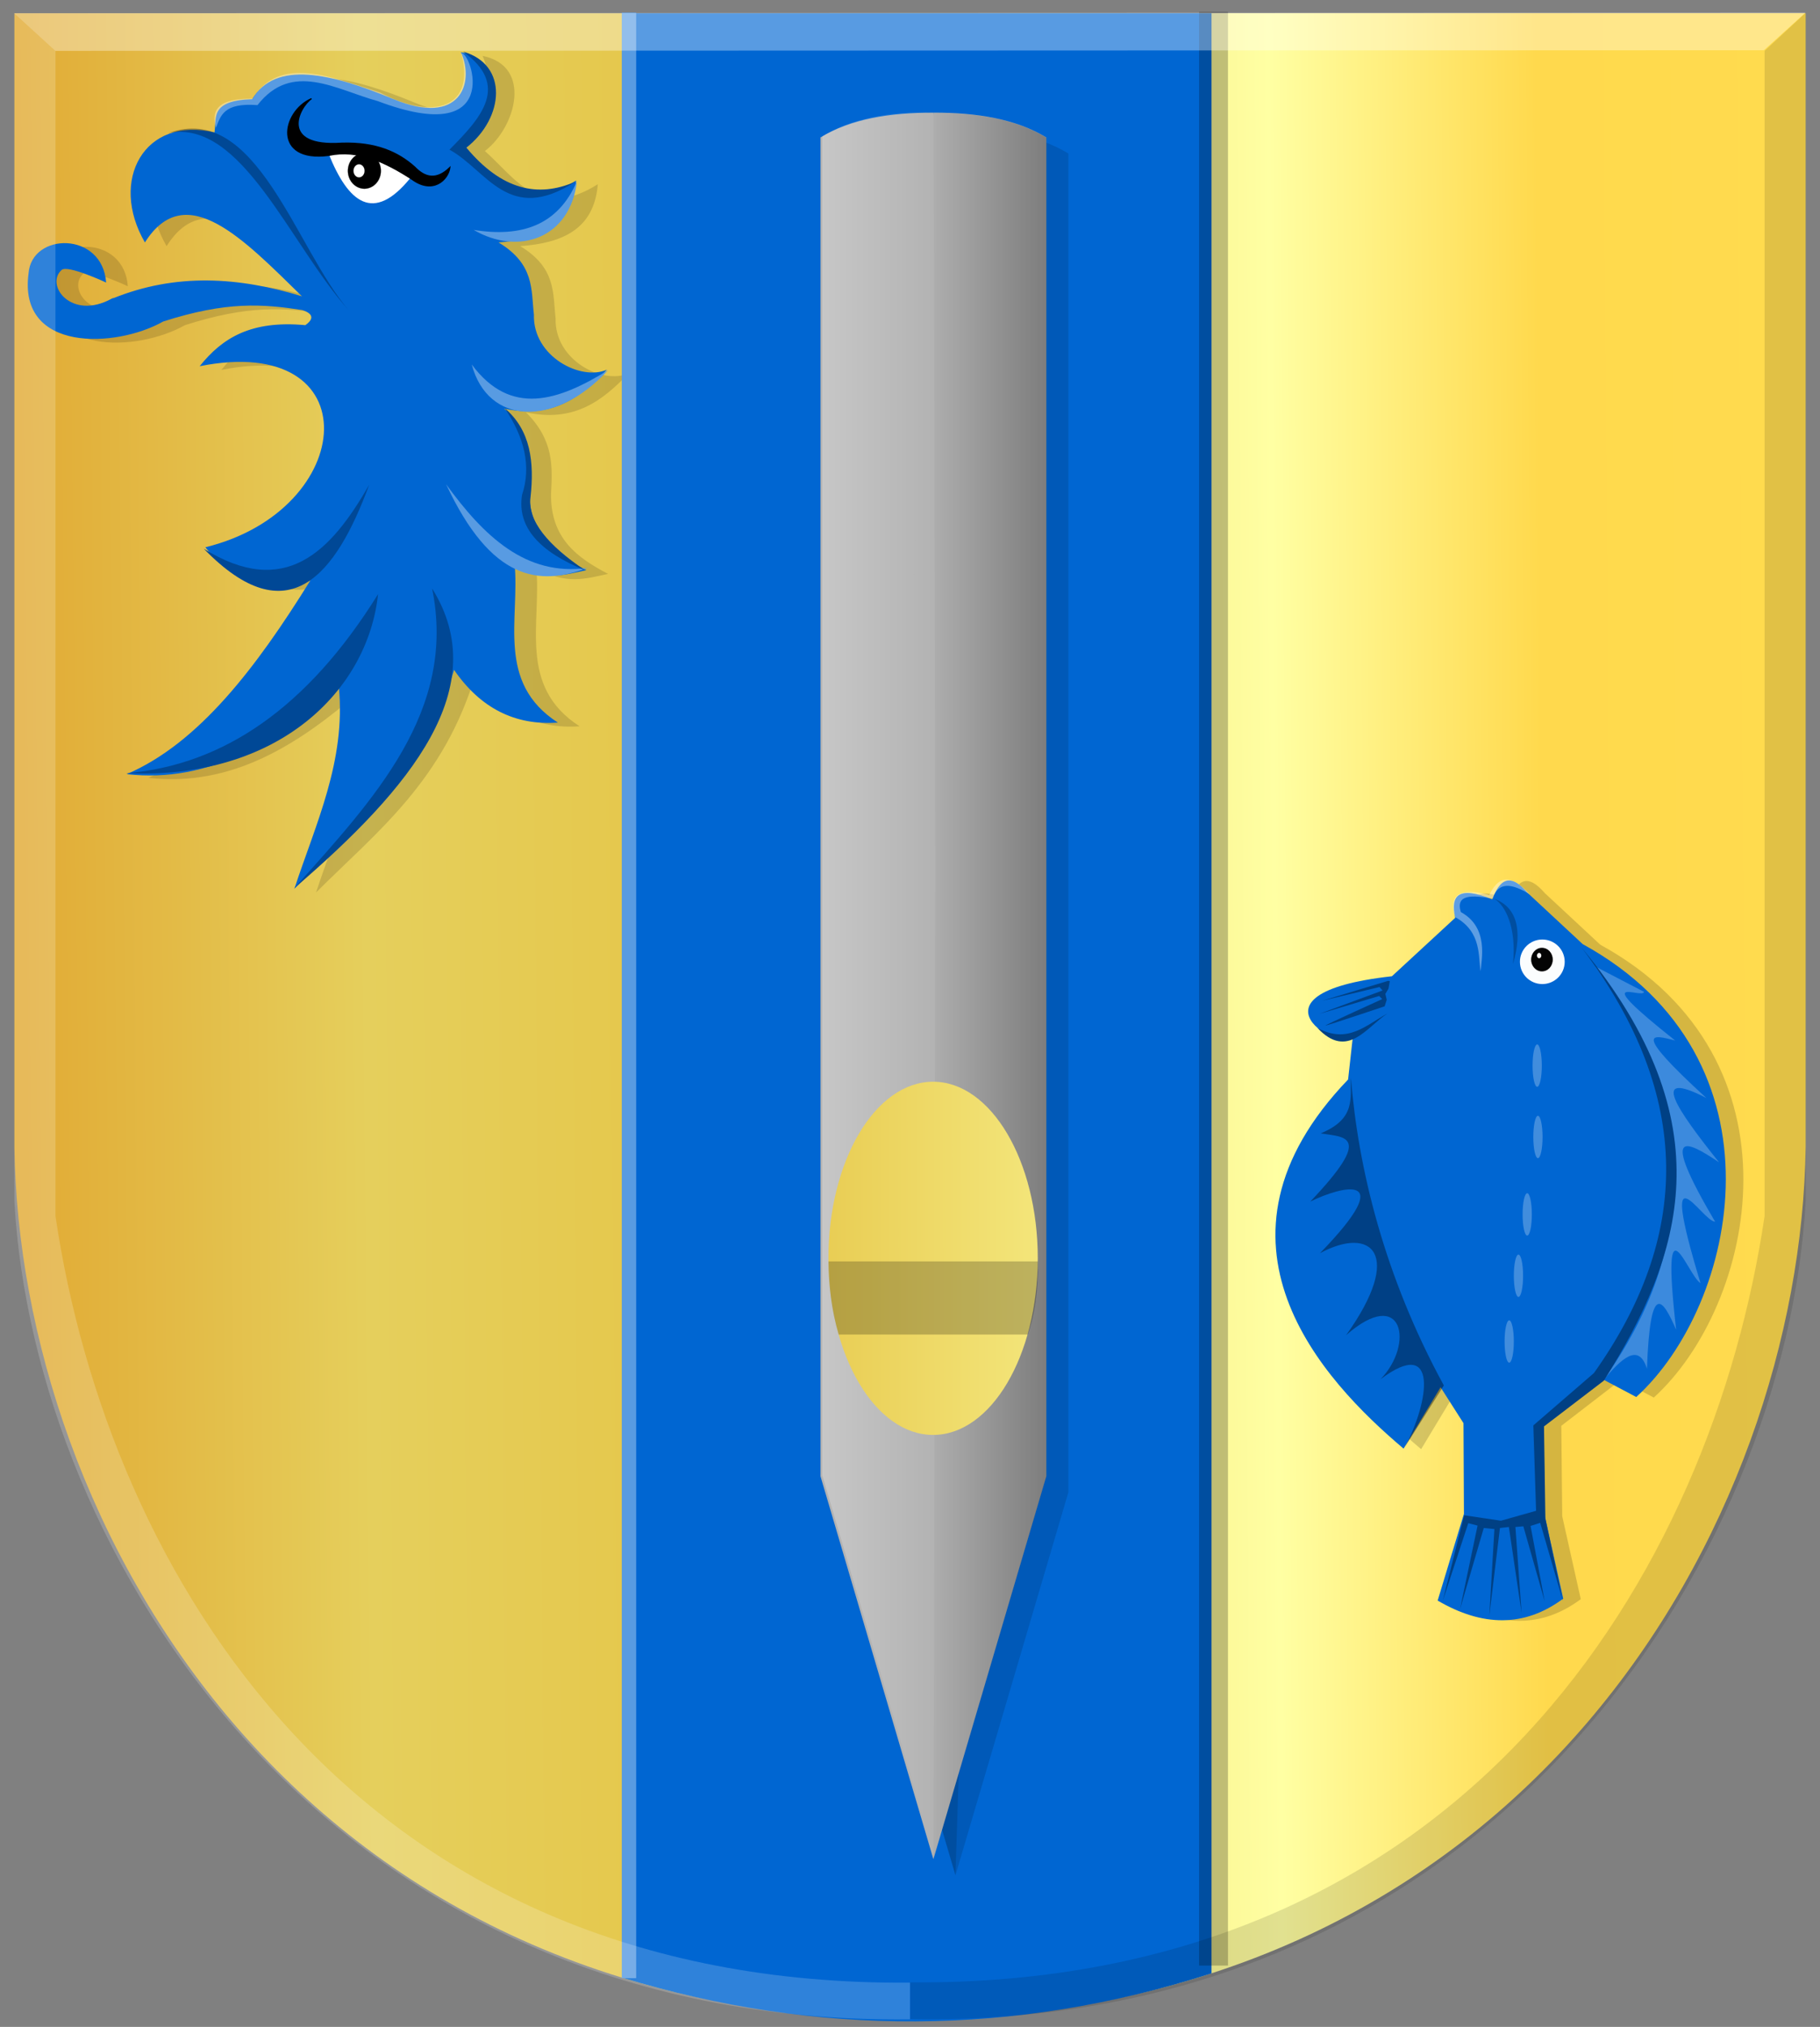 <?xml version="1.0" encoding="UTF-8" standalone="no"?>
<!-- Created with Inkscape (http://www.inkscape.org/) -->

<svg
   xmlns:dc="http://purl.org/dc/elements/1.1/"
   xmlns:cc="http://creativecommons.org/ns#"
   xmlns:rdf="http://www.w3.org/1999/02/22-rdf-syntax-ns#"
   xmlns:svg="http://www.w3.org/2000/svg"
   xmlns="http://www.w3.org/2000/svg"
   xmlns:xlink="http://www.w3.org/1999/xlink"
   xmlns:sodipodi="http://sodipodi.sourceforge.net/DTD/sodipodi-0.dtd"
   xmlns:inkscape="http://www.inkscape.org/namespaces/inkscape"
   width="165.25"
   height="183.949"
   id="svg3310"
   version="1.1"
   inkscape:version="0.48.4 r9939"
   sodipodi:docname="Nieuw document 3">
  <rect width="100%" height="100%" fill="#808080" stroke="none"/>
  <defs
     id="defs3312">
    <linearGradient
       inkscape:collect="always"
       xlink:href="#linearGradient12093-1"
       id="linearGradient12099-0"
       x1="408.884"
       y1="822.276"
       x2="420.134"
       y2="822.276"
       gradientUnits="userSpaceOnUse"
       gradientTransform="matrix(-1,0,0,1,801.013,-327.575)" />
    <linearGradient
       inkscape:collect="always"
       id="linearGradient12093-1">
      <stop
         style="stop-color:#000000;stop-opacity:1;"
         offset="0"
         id="stop12095-6" />
      <stop
         style="stop-color:#000000;stop-opacity:0;"
         offset="1"
         id="stop12097-5" />
    </linearGradient>
    <linearGradient
       gradientTransform="translate(-1.388,-324.337)"
       inkscape:collect="always"
       xlink:href="#linearGradient12051-4"
       id="linearGradient12057-75"
       x1="372.17"
       y1="818.931"
       x2="383.42"
       y2="818.931"
       gradientUnits="userSpaceOnUse" />
    <linearGradient
       inkscape:collect="always"
       id="linearGradient12051-4">
      <stop
         style="stop-color:#ffffff;stop-opacity:1;"
         offset="0"
         id="stop12053-1" />
      <stop
         style="stop-color:#ffffff;stop-opacity:0;"
         offset="1"
         id="stop12055-20" />
    </linearGradient>
    <linearGradient
       id="linearGradient4070-9-0-5">
      <stop
         style="stop-color:#a3a3a3;stop-opacity:1;"
         offset="0"
         id="stop4072-5-5-3" />
      <stop
         style="stop-color:#b0b0b0;stop-opacity:1;"
         offset="0.143"
         id="stop4074-5-2-2" />
      <stop
         id="stop4076-40-4-9"
         offset="0.321"
         style="stop-color:#d1d1d1;stop-opacity:1;" />
      <stop
         style="stop-color:#bdbdbd;stop-opacity:1;"
         offset="0.5"
         id="stop4078-3-2-7" />
      <stop
         id="stop4080-4-3-3"
         offset="0.75"
         style="stop-color:#e5e5e5;stop-opacity:1;" />
      <stop
         style="stop-color:#cccccc;stop-opacity:1;"
         offset="0.875"
         id="stop4082-1-8-7" />
      <stop
         id="stop4084-2-5-4"
         offset="1"
         style="stop-color:#cccccc;stop-opacity:1;" />
    </linearGradient>
    <linearGradient
       gradientUnits="userSpaceOnUse"
       y2="148.853"
       x2="320.714"
       y1="148.853"
       x1="309.286"
       id="linearGradient5702"
       xlink:href="#linearGradient4070-9-0-5"
       inkscape:collect="always" />
    <linearGradient
       id="linearGradient4053-4">
      <stop
         style="stop-color:#cc992d;stop-opacity:1;"
         offset="0"
         id="stop4055-9" />
      <stop
         style="stop-color:#e1a832;stop-opacity:1;"
         offset="0.143"
         id="stop4057-8" />
      <stop
         id="stop4059-2"
         offset="0.321"
         style="stop-color:#e5cf5c;stop-opacity:1;" />
      <stop
         style="stop-color:#e5c547;stop-opacity:1;"
         offset="0.5"
         id="stop4061-4" />
      <stop
         id="stop4063-5"
         offset="0.75"
         style="stop-color:#ffffa3;stop-opacity:1;" />
      <stop
         style="stop-color:#ffd94d;stop-opacity:1;"
         offset="0.875"
         id="stop4065-2" />
      <stop
         id="stop4067-9"
         offset="1"
         style="stop-color:#ffdb4e;stop-opacity:1;" />
    </linearGradient>
    <linearGradient
       inkscape:collect="always"
       xlink:href="#linearGradient4053-4"
       id="linearGradient4305"
       x1="267.421"
       y1="499.449"
       x2="461.823"
       y2="498.021"
       gradientUnits="userSpaceOnUse" />
    <linearGradient
       inkscape:collect="always"
       xlink:href="#linearGradient4053-4"
       id="linearGradient4313"
       x1="269.969"
       y1="499.099"
       x2="459.429"
       y2="497.313"
       gradientUnits="userSpaceOnUse" />
    <linearGradient
       inkscape:collect="always"
       xlink:href="#linearGradient4053-4"
       id="linearGradient4321"
       x1="-31.965"
       y1="308.502"
       x2="136.492"
       y2="308.23"
       gradientUnits="userSpaceOnUse" />
  </defs>
  <sodipodi:namedview
     id="base"
     pagecolor="#ffffff"
     bordercolor="#666666"
     borderopacity="1.0"
     inkscape:pageopacity="0.0"
     inkscape:pageshadow="2"
     inkscape:zoom="1.979899"
     inkscape:cx="23.640744"
     inkscape:cy="81.530075"
     inkscape:document-units="px"
     inkscape:current-layer="layer1"
     showgrid="false"
     fit-margin-top="0"
     fit-margin-left="0"
     fit-margin-right="0"
     fit-margin-bottom="0"
     inkscape:window-width="1600"
     inkscape:window-height="837"
     inkscape:window-x="-8"
     inkscape:window-y="-8"
     inkscape:window-maximized="1" />
  <g
     inkscape:label="Laag 1"
     inkscape:groupmode="layer"
     id="layer1"
     transform="translate(-297.375,-405.781)">
    <path
       style="fill:url(#linearGradient4313);fill-opacity:1;stroke:#000000;stroke-width:1px;stroke-linecap:butt;stroke-linejoin:miter;stroke-opacity:0"
       d="m 380.001,406.987 -81.317,0 0,102.884 c 0.454,33.968 25.321,78.95 81.317,79.196 z"
       id="path2836"
       sodipodi:nodetypes="ccccc"
       inkscape:connector-curvature="0" />
    <path
       style="fill:url(#linearGradient4305);fill-opacity:1;stroke:#000000;stroke-width:1px;stroke-linecap:butt;stroke-linejoin:miter;stroke-opacity:0"
       d="m 380.005,406.981 81.317,0 0,102.884 c -0.454,33.968 -25.321,78.95 -81.317,79.196 -8.303,-59.717 -14.042,-119.735 0,-182.08 z"
       id="path2836-5"
       sodipodi:nodetypes="ccccc"
       inkscape:connector-curvature="0" />
    <path
       style="fill:#0066d2;fill-opacity:1;stroke:#000000;stroke-width:1px;stroke-linecap:butt;stroke-linejoin:miter;stroke-opacity:0"
       d="m 407.377,406.978 -53.5,0 0,178.289 c 17.626,5.338 35.572,5.36 53.5,-0.398 z"
       id="path4282"
       inkscape:connector-curvature="0"
       sodipodi:nodetypes="ccccc" />
    <path
       style="fill:#000000;fill-opacity:0.142;stroke:#000000;stroke-width:0.104px;stroke-linecap:butt;stroke-linejoin:miter;stroke-opacity:0"
       d="m 312.502,428.118 c -3.277,-5.64 -0.044,-11.51 6.318,-9.984 0.208,-1.306 -0.46,-2.895 3.418,-3.016 2.142,-3.552 7.142,-2.358 12.844,0 6.013,2.498 7.39,-1.44 6.111,-4.264 4.56,0.919 3.033,6.485 0.207,8.632 2.786,2.475 4.978,6.331 10.254,3.016 -0.337,4.133 -3.276,5.341 -7.043,5.616 3.293,1.99 2.948,4.297 3.211,6.552 -0.11,3.832 4.315,6.046 6.629,4.992 -2.343,2.457 -4.935,4.498 -9.322,3.536 2.569,2.552 2.402,4.967 2.279,7.384 -0.064,4.053 2.382,5.826 5.179,7.28 -1.885,0.396 -3.953,1.093 -6.525,-0.624 0.5,5.037 -1.72,10.807 3.936,14.456 -3.902,0.279 -7.043,-1.319 -9.426,-4.784 -2.894,9.738 -8.977,14.352 -14.501,19.864 1.948,-5.92 4.689,-11.601 4.04,-18.304 -5.663,4.92 -11.687,8.754 -19.266,7.904 6.544,-2.807 11.775,-9.682 16.676,-17.576 -3.627,1.128 -6.868,0.428 -9.529,-3.016 13.875,-3.406 15.017,-19.529 -0.518,-16.432 2.055,-2.568 4.665,-4.183 9.596,-3.725 1.166,-0.831 0.142,-1.228 -0.274,-1.371 -3.593,-0.548 -6.84,-0.819 -12.637,1.04 -4.276,2.421 -13.19,2.823 -12.222,-4.368 0.27,-3.747 6.712,-3.834 7.043,0.832 0,0 -3.492,-1.633 -4.04,-1.144 -1.529,1.365 0.871,4.628 4.557,2.6 0.375,-0.206 0.049,0 0.049,0 5.793,-2.361 11.52,-1.953 17.216,-0.207 -5.226,-5.093 -10.543,-10.773 -14.262,-4.888 z"
       id="path13005"
       inkscape:connector-curvature="0"
       sodipodi:nodetypes="cccccccccccccccccccccccccccssccc" />
    <path
       style="fill:#0066d2;fill-opacity:1;stroke:#000000;stroke-width:0.104px;stroke-linecap:butt;stroke-linejoin:miter;stroke-opacity:0"
       d="m 310.533,427.783 c -3.277,-5.64 -0.044,-11.51 6.318,-9.984 0.208,-1.306 -0.46,-2.895 3.418,-3.016 2.142,-3.552 7.142,-2.358 12.844,0 6.013,2.498 7.39,-1.44 6.111,-4.264 4.56,0.919 3.033,6.485 0.207,8.632 2.786,2.475 4.978,6.331 10.254,3.016 -0.337,4.133 -3.276,5.341 -7.043,5.616 3.293,1.99 2.948,4.297 3.211,6.552 -0.11,3.832 4.315,6.046 6.629,4.992 -2.343,2.457 -4.935,4.498 -9.322,3.536 2.569,2.552 2.402,4.967 2.279,7.384 -0.064,4.053 2.382,5.826 5.179,7.28 -1.885,0.396 -3.953,1.093 -6.525,-0.624 0.5,5.037 -1.72,10.807 3.936,14.456 -3.902,0.279 -7.043,-1.319 -9.426,-4.784 -2.894,9.738 -8.977,14.352 -14.501,19.864 1.948,-5.92 4.689,-11.601 4.04,-18.304 -5.663,4.92 -11.687,8.754 -19.266,7.904 6.544,-2.807 11.775,-9.682 16.676,-17.576 -3.627,1.128 -6.868,0.428 -9.529,-3.016 13.875,-3.406 15.017,-19.529 -0.518,-16.432 2.055,-2.568 4.665,-4.183 9.596,-3.725 1.166,-0.831 0.142,-1.228 -0.274,-1.371 -3.593,-0.548 -6.84,-0.819 -12.637,1.04 -4.275,2.421 -13.19,2.823 -12.222,-4.368 0.27,-3.747 6.712,-3.834 7.043,0.832 0,0 -3.492,-1.633 -4.04,-1.144 -1.529,1.365 0.871,4.628 4.557,2.6 0.375,-0.206 0.049,0 0.049,0 5.793,-2.361 11.52,-1.953 17.216,-0.207 -5.226,-5.093 -10.543,-10.773 -14.262,-4.888 z"
       id="path13005-9"
       inkscape:connector-curvature="0"
       sodipodi:nodetypes="cccccccccccccccccccccccccccssccc" />
    <path
       style="fill:#ffffff;stroke:#000000;stroke-width:0.104px;stroke-linecap:butt;stroke-linejoin:miter;stroke-opacity:0"
       d="m 327.209,419.723 c 2.548,-0.376 4.995,0.682 7.406,2.236 -3.319,4.07 -5.601,2.264 -7.406,-2.236 z"
       id="path13009-3"
       inkscape:connector-curvature="0"
       sodipodi:nodetypes="ccc" />
    <path
       sodipodi:type="arc"
       style="fill:#000000;fill-opacity:1;stroke:#000000;stroke-width:0.1;stroke-miterlimit:4;stroke-opacity:1;stroke-dasharray:none"
       id="path13011-1"
       sodipodi:cx="-469.5"
       sodipodi:cy="1651.75"
       sodipodi:rx="12"
       sodipodi:ry="15.75"
       d="m -457.5,1651.75 c 0,8.698 -5.373,15.75 -12,15.75 -6.627,0 -12,-7.051 -12,-15.75 0,-8.698 5.373,-15.75 12,-15.75 6.627,0 12,7.051 12,15.75 z"
       transform="matrix(0.125,0,0,0.103,389.148,251.156)" />
    <path
       transform="matrix(0.104,0,0,0.104,379.309,250.049)"
       sodipodi:type="arc"
       style="fill:#ffffff;fill-opacity:1;stroke:#000000;stroke-width:0.1;stroke-miterlimit:4;stroke-opacity:1;stroke-dasharray:none"
       id="path13013-9"
       sodipodi:cx="-474.375"
       sodipodi:cy="1646.5"
       sodipodi:rx="4.875"
       sodipodi:ry="5.75"
       d="m -469.5,1646.5 c 0,3.176 -2.183,5.75 -4.875,5.75 -2.692,0 -4.875,-2.574 -4.875,-5.75 0,-3.176 2.183,-5.75 4.875,-5.75 2.692,0 4.875,2.574 4.875,5.75 z" />
    <path
       style="fill:#000000;stroke:#000000;stroke-width:0.104px;stroke-linecap:butt;stroke-linejoin:miter;stroke-opacity:1"
       d="m 325.66,414.732 c -2.744,1.194 -3.526,5.821 1.575,5.148 2.631,-0.557 5.107,0.588 7.544,2.169 1.896,1.401 3.292,0.054 3.442,-1.066 -1.225,1.186 -2.253,0.929 -3.186,-0.037 -1.524,-1.368 -3.547,-2.267 -6.628,-2.169 -5.717,0.387 -3.904,-3.242 -2.747,-4.045 z"
       id="path13015-8"
       inkscape:connector-curvature="0"
       sodipodi:nodetypes="ccccccc" />
    <path
       style="fill:#000000;fill-opacity:0.291;stroke:#000000;stroke-width:0.104px;stroke-linecap:butt;stroke-linejoin:miter;stroke-opacity:0"
       d="m 312.66,417.858 c 6.648,-1.342 11.023,10.095 16.369,16.068 -4.781,-5.528 -8.401,-19.011 -16.369,-16.068 z"
       id="path13017-6"
       inkscape:connector-curvature="0"
       sodipodi:nodetypes="ccc" />
    <path
       style="fill:#ffffff;fill-opacity:0.345;stroke:#000000;stroke-width:0.104px;stroke-linecap:butt;stroke-linejoin:miter;stroke-opacity:0"
       d="m 316.981,417.38 c -0.422,-1.53 0.066,-2.676 3.332,-2.647 2.464,-3.981 7.131,-1.958 11.572,-0.552 4.951,2.622 8.723,1.329 7.361,-3.603 0.988,-0.032 3.833,8.689 -7.58,4.376 -3.785,-1.037 -7.77,-3.661 -10.913,0.368 -3.09,-0.234 -3.329,0.964 -3.772,2.059 z"
       id="path13019-5"
       inkscape:connector-curvature="0"
       sodipodi:nodetypes="ccccccc" />
    <path
       style="fill:#004895;fill-opacity:1;stroke:#000000;stroke-width:0.104px;stroke-linecap:butt;stroke-linejoin:miter;stroke-opacity:0"
       d="m 339.429,410.467 c 4.286,3.092 1.641,5.998 -1.245,8.898 3.403,1.851 5.361,6.845 11.426,2.905 -3.392,1.489 -6.699,0.742 -9.888,-3.089 3.444,-2.712 3.825,-7.544 -0.293,-8.714 z"
       id="path13021-0"
       inkscape:connector-curvature="0"
       sodipodi:nodetypes="ccccc" />
    <path
       style="fill:#589be2;fill-opacity:1;stroke:#000000;stroke-width:0.104px;stroke-linecap:butt;stroke-linejoin:miter;stroke-opacity:0"
       d="m 349.756,422.233 c -0.596,5.149 -5.253,6.808 -9.375,4.412 4.342,0.701 7.667,-0.413 9.375,-4.412 z"
       id="path13023-2"
       inkscape:connector-curvature="0"
       sodipodi:nodetypes="ccc" />
    <path
       style="fill:#004896;fill-opacity:1;stroke:#000000;stroke-width:0.104px;stroke-linecap:butt;stroke-linejoin:miter;stroke-opacity:0"
       d="m 315.882,455.583 c 7.358,4.561 11.523,0.306 15.014,-5.81 -3.007,8.156 -7.332,13.713 -15.014,5.81 z"
       id="path13025-8"
       inkscape:connector-curvature="0"
       sodipodi:nodetypes="ccc" />
    <path
       style="fill:#004896;fill-opacity:1;stroke:#000000;stroke-width:0.104px;stroke-linecap:butt;stroke-linejoin:miter;stroke-opacity:0"
       d="m 308.851,475.953 c 8.76,-0.73 16.434,-5.914 22.851,-16.252 -0.919,8.665 -8.972,16.865 -22.851,16.252 z"
       id="path13027-6"
       inkscape:connector-curvature="0"
       sodipodi:nodetypes="ccc" />
    <path
       style="fill:#004896;fill-opacity:1;stroke:#000000;stroke-width:0.104px;stroke-linecap:butt;stroke-linejoin:miter;stroke-opacity:0"
       d="m 324.085,486.395 c 7.223,-8.09 14.797,-16.068 12.524,-27.209 5.598,8.953 -1.859,18.062 -12.524,27.209 z"
       id="path13029-0"
       inkscape:connector-curvature="0"
       sodipodi:nodetypes="ccc" />
    <path
       style="fill:#589be2;fill-opacity:1;stroke:#000000;stroke-width:0.104px;stroke-linecap:butt;stroke-linejoin:miter;stroke-opacity:0"
       d="m 337.878,449.727 c 3.418,4.698 7.237,8.387 12.844,7.592 -4.391,1.655 -8.727,1.203 -12.844,-7.592 z"
       id="path13031-2"
       inkscape:connector-curvature="0"
       sodipodi:nodetypes="ccc" />
    <path
       style="fill:#589be2;fill-opacity:1;stroke:#000000;stroke-width:0.104px;stroke-linecap:butt;stroke-linejoin:miter;stroke-opacity:0"
       d="m 340.208,438.859 c 3.543,4.771 7.878,3.297 12.378,0.52 -4.921,5.303 -10.943,4.916 -12.378,-0.52 z"
       id="path13033-4"
       inkscape:connector-curvature="0"
       sodipodi:nodetypes="ccc" />
    <path
       style="fill:#004895;fill-opacity:1;stroke:#000000;stroke-width:0.104px;stroke-linecap:butt;stroke-linejoin:miter;stroke-opacity:0"
       d="m 343.201,442.824 c 2.369,2.013 2.693,4.906 2.344,8.089 -0.281,2.154 1.615,4.367 4.944,6.618 -4.115,-1.666 -6.186,-3.899 -5.713,-6.839 0.869,-2.623 0.191,-5.246 -1.575,-7.869 z"
       id="path13035-8"
       inkscape:connector-curvature="0"
       sodipodi:nodetypes="ccccc" />
    <rect
       style="fill:#589be2;fill-opacity:1;stroke:#000000;stroke-width:0.175;stroke-miterlimit:4;stroke-opacity:0;stroke-dasharray:none"
       id="rect11817"
       width="1.301"
       height="178.377"
       x="353.836"
       y="406.927" />
    <rect
       style="fill:#000000;fill-opacity:0.24;stroke:#000000;stroke-width:0.248;stroke-miterlimit:4;stroke-opacity:0;stroke-dasharray:none"
       id="rect11817-9"
       width="2.622"
       height="177.304"
       x="406.25"
       y="406.858" />
    <path
       style="fill:#000000;fill-opacity:0.165;stroke:#000000;stroke-width:1px;stroke-linecap:butt;stroke-linejoin:miter;stroke-opacity:0"
       d="m 437.635,486.829 c -1.156,-1.318 -2.26,-1.807 -3.182,0.619 -3.067,-1.258 -3.819,-0.355 -3.359,1.679 l -5.745,5.303 c -14.263,1.586 -4.216,7.211 -3.536,5.392 l -0.442,3.977 c -14.11,14.703 -2.3,27.314 5.038,33.499 l 3.359,-5.568 2.08,3.257 0.041,8.233 -2.386,7.867 c 4.043,2.366 7.859,2.457 11.402,-0.177 l -1.684,-7.524 -0.084,-8.209 5.392,-4.154 3.005,1.591 c 9.177,-8.321 14.13,-30.678 -4.861,-41.101 z"
       id="path11839"
       inkscape:connector-curvature="0"
       sodipodi:nodetypes="cccccccccccccccccc" />
    <path
       style="fill:#0066d2;fill-opacity:1;stroke:#000000;stroke-width:1px;stroke-linecap:butt;stroke-linejoin:miter;stroke-opacity:0"
       d="m 436.042,486.779 c -1.156,-1.318 -2.26,-1.807 -3.182,0.619 -3.067,-1.258 -3.819,-0.355 -3.359,1.679 l -5.745,5.303 c -14.263,1.586 -4.216,7.211 -3.536,5.392 l -0.442,3.977 c -14.11,14.703 -2.3,27.314 5.038,33.499 l 3.359,-5.568 2.08,3.257 0.041,8.233 -2.386,7.867 c 4.043,2.366 7.859,2.457 11.402,-0.177 l -1.684,-7.524 -0.084,-8.209 5.392,-4.154 3.005,1.591 c 9.177,-8.321 14.13,-30.678 -4.861,-41.101 z"
       id="path11839-8"
       inkscape:connector-curvature="0"
       sodipodi:nodetypes="cccccccccccccccccc" />
    <path
       style="fill:#000000;fill-opacity:0.371;stroke:#000000;stroke-width:1px;stroke-linecap:butt;stroke-linejoin:miter;stroke-opacity:0"
       d="m 420.034,503.577 c 0.64,8.138 3.001,17.961 8.438,27.938 l -3.562,5.625 c 2.213,-4.065 3.153,-10.204 -2.188,-6.188 3.095,-3.19 2.04,-8.535 -3.125,-4 5.281,-7.372 2.309,-9.965 -2.375,-7.438 7.283,-7.487 1.954,-6.075 -0.875,-4.688 5.8,-6.097 3.135,-5.817 0.938,-6.188 3.262,-1.336 2.66,-3.251 2.75,-5.062 z"
       id="path11841-2"
       inkscape:connector-curvature="0"
       sodipodi:nodetypes="ccccccccc" />
    <path
       style="fill:#ffffff;fill-opacity:0.236;stroke:#000000;stroke-width:1px;stroke-linecap:butt;stroke-linejoin:miter;stroke-opacity:0"
       d="m 442.229,493.497 c 9.271,12.997 9.349,25.511 0.707,37.565 1.675,-2.013 3.233,-3.467 3.977,-1.061 0.296,-8.085 1.427,-6.36 2.652,-3.536 -1.444,-12.681 1.085,-4.832 2.21,-4.243 -3.951,-13.022 0.16,-5.552 1.326,-5.568 -5.083,-8.633 -2.67,-7.414 0.354,-5.392 -3.754,-4.711 -6.458,-8.559 -1.149,-5.834 -6.975,-6.379 -4.806,-5.723 -2.828,-5.215 -8.146,-6.46 -2.959,-3.69 -2.828,-4.419 z"
       id="path11843-9"
       inkscape:connector-curvature="0"
       sodipodi:nodetypes="ccccccccccc" />
    <path
       style="fill:#ffffff;fill-opacity:0.371;stroke:#000000;stroke-width:1px;stroke-linecap:butt;stroke-linejoin:miter;stroke-opacity:0"
       d="m 429.502,489.015 c 2.477,1.355 2.067,3.719 2.312,4.906 0.059,-1.054 0.775,-3.962 -1.801,-5.368 -0.504,-1.668 1.105,-1.524 2.895,-1.226 0.511,-1.589 1.785,-1.358 3.375,-0.375 -1.904,-2.099 -2.944,-1.485 -3.688,0.062 -1.822,-0.516 -3.92,-0.591 -3.094,2 z"
       id="path11845-1"
       inkscape:connector-curvature="0"
       sodipodi:nodetypes="ccccccc" />
    <path
       style="fill:#000000;fill-opacity:0.24;stroke:#000000;stroke-width:1px;stroke-linecap:butt;stroke-linejoin:miter;stroke-opacity:0"
       d="m 433.065,487.359 c 2.021,0.736 2.583,2.839 1.688,5.906 0.332,-3.377 -0.724,-5.333 -1.688,-5.906 z"
       id="path11847-3"
       inkscape:connector-curvature="0"
       sodipodi:nodetypes="ccc" />
    <path
       sodipodi:type="arc"
       style="fill:#ffffff;fill-opacity:0.982;stroke:#000000;stroke-width:0.1;stroke-miterlimit:4;stroke-opacity:0;stroke-dasharray:none"
       id="path11849-5"
       sodipodi:cx="144.78012"
       sodipodi:cy="295.36572"
       sodipodi:rx="2.032932"
       sodipodi:ry="2.0218835"
       d="m 146.813,295.366 c 0,1.117 -0.91,2.022 -2.033,2.022 -1.123,0 -2.033,-0.905 -2.033,-2.022 0,-1.117 0.91,-2.022 2.033,-2.022 1.123,0 2.033,0.905 2.033,2.022 z"
       transform="translate(292.632,197.7)" />
    <path
       transform="translate(293.471,197.523)"
       sodipodi:type="arc"
       style="fill:#000000;fill-opacity:0.982;stroke:#000000;stroke-width:0.1;stroke-miterlimit:4;stroke-opacity:0;stroke-dasharray:none"
       id="path11851-9"
       sodipodi:cx="143.90727"
       sodipodi:cy="295.3436"
       sodipodi:rx="0.98332036"
       sodipodi:ry="1.0717087"
       d="m 144.891,295.344 c 0,0.592 -0.44,1.072 -0.983,1.072 -0.543,0 -0.983,-0.48 -0.983,-1.072 0,-0.592 0.44,-1.072 0.983,-1.072 0.543,0 0.983,0.48 0.983,1.072 z" />
    <path
       transform="translate(293.471,197.523)"
       sodipodi:type="arc"
       style="fill:#ffffff;fill-opacity:0.982;stroke:#000000;stroke-width:0.1;stroke-miterlimit:4;stroke-opacity:0;stroke-dasharray:none"
       id="path11853-8"
       sodipodi:cx="143.65317"
       sodipodi:cy="294.979"
       sodipodi:rx="0.19887379"
       sodipodi:ry="0.24306795"
       d="m 143.852,294.979 c 0,0.134 -0.089,0.243 -0.199,0.243 -0.11,0 -0.199,-0.109 -0.199,-0.243 0,-0.134 0.089,-0.243 0.199,-0.243 0.11,0 0.199,0.109 0.199,0.243 z" />
    <path
       transform="translate(293.471,197.523)"
       sodipodi:type="arc"
       style="fill:#ffffff;fill-opacity:0.255;stroke:#000000;stroke-width:0.1;stroke-miterlimit:4;stroke-opacity:0;stroke-dasharray:none"
       id="path11855-4"
       sodipodi:cx="143.47638"
       sodipodi:cy="304.96689"
       sodipodi:rx="0.41984466"
       sodipodi:ry="1.9224466"
       d="m 143.896,304.967 c 0,1.062 -0.188,1.922 -0.42,1.922 -0.232,0 -0.42,-0.861 -0.42,-1.922 0,-1.062 0.188,-1.922 0.42,-1.922 0.232,0 0.42,0.861 0.42,1.922 z" />
    <path
       transform="translate(293.538,203.998)"
       sodipodi:type="arc"
       style="fill:#ffffff;fill-opacity:0.255;stroke:#000000;stroke-width:0.1;stroke-miterlimit:4;stroke-opacity:0;stroke-dasharray:none"
       id="path11855-6-0"
       sodipodi:cx="143.47638"
       sodipodi:cy="304.96689"
       sodipodi:rx="0.41984466"
       sodipodi:ry="1.9224466"
       d="m 143.896,304.967 c 0,1.062 -0.188,1.922 -0.42,1.922 -0.232,0 -0.42,-0.861 -0.42,-1.922 0,-1.062 0.188,-1.922 0.42,-1.922 0.232,0 0.42,0.861 0.42,1.922 z" />
    <path
       transform="translate(292.565,211.024)"
       sodipodi:type="arc"
       style="fill:#ffffff;fill-opacity:0.255;stroke:#000000;stroke-width:0.1;stroke-miterlimit:4;stroke-opacity:0;stroke-dasharray:none"
       id="path11855-3-7"
       sodipodi:cx="143.47638"
       sodipodi:cy="304.96689"
       sodipodi:rx="0.41984466"
       sodipodi:ry="1.9224466"
       d="m 143.896,304.967 c 0,1.062 -0.188,1.922 -0.42,1.922 -0.232,0 -0.42,-0.861 -0.42,-1.922 0,-1.062 0.188,-1.922 0.42,-1.922 0.232,0 0.42,0.861 0.42,1.922 z" />
    <path
       transform="translate(291.77,216.593)"
       sodipodi:type="arc"
       style="fill:#ffffff;fill-opacity:0.255;stroke:#000000;stroke-width:0.1;stroke-miterlimit:4;stroke-opacity:0;stroke-dasharray:none"
       id="path11855-7-6"
       sodipodi:cx="143.47638"
       sodipodi:cy="304.96689"
       sodipodi:rx="0.41984466"
       sodipodi:ry="1.9224466"
       d="m 143.896,304.967 c 0,1.062 -0.188,1.922 -0.42,1.922 -0.232,0 -0.42,-0.861 -0.42,-1.922 0,-1.062 0.188,-1.922 0.42,-1.922 0.232,0 0.42,0.861 0.42,1.922 z" />
    <path
       transform="translate(290.93,222.559)"
       sodipodi:type="arc"
       style="fill:#ffffff;fill-opacity:0.255;stroke:#000000;stroke-width:0.1;stroke-miterlimit:4;stroke-opacity:0;stroke-dasharray:none"
       id="path11855-8-3"
       sodipodi:cx="143.47638"
       sodipodi:cy="304.96689"
       sodipodi:rx="0.41984466"
       sodipodi:ry="1.9224466"
       d="m 143.896,304.967 c 0,1.062 -0.188,1.922 -0.42,1.922 -0.232,0 -0.42,-0.861 -0.42,-1.922 0,-1.062 0.188,-1.922 0.42,-1.922 0.232,0 0.42,0.861 0.42,1.922 z" />
    <path
       style="fill:#004084;fill-opacity:1;stroke:#000000;stroke-width:1px;stroke-linecap:butt;stroke-linejoin:miter;stroke-opacity:0"
       d="m 430.315,543.296 -1.938,7.75 2.312,-7.031 0.844,0.219 -1.594,7.594 2.156,-7.375 0.969,0.094 -0.469,7.906 0.969,-8 0.812,-0.094 1.156,7.812 -0.562,-7.812 0.719,-0.062 1.938,6.812 -1.281,-6.844 0.875,-0.281 2.062,7.094 -1.594,-7.5 -0.125,-8.344 5.438,-4.156 c 7.116,-11.33 11.118,-23.369 -2.031,-39.312 10.285,13.57 9.833,26.387 1.125,38.625 l -5.5,4.75 0.25,7.75 -3.191,0.9 z"
       id="path11896-6"
       inkscape:connector-curvature="0"
       sodipodi:nodetypes="cccccccccccccccccccccccccc" />
    <path
       style="fill:#004084;fill-opacity:1;stroke:#000000;stroke-width:1px;stroke-linecap:butt;stroke-linejoin:miter;stroke-opacity:0"
       d="m 417.002,499.077 c 2.746,2.917 4.484,-0.136 6.344,-1.312 -1.915,1.017 -3.567,2.803 -6.344,1.312 z"
       id="path11898-1"
       inkscape:connector-curvature="0"
       sodipodi:nodetypes="ccc" />
    <path
       style="fill:#004084;fill-opacity:1;stroke:#000000;stroke-width:1px;stroke-linecap:butt;stroke-linejoin:miter;stroke-opacity:0"
       d="m 423.409,494.796 -6,1.812 5.219,-1.25 0.281,0.312 -5.75,2.125 5.438,-1.625 0.281,0.281 c 0,0 -5.312,2.406 -5.156,2.406 0.156,0 5.375,-1.75 5.375,-1.75 l 0.188,-0.594 -0.125,-0.531 0.281,-0.469 0.125,-0.688 z"
       id="path11900-5"
       inkscape:connector-curvature="0" />
    <path
       style="fill:#004ea0;fill-opacity:1;stroke:#000000;stroke-width:1px;stroke-linecap:butt;stroke-linejoin:miter;stroke-opacity:0"
       d="m 373.877,419.714 0,121.5 10.25,34.75 2.917,-89.912 -2.917,-68.588 c -3.927,-0.016 -7.51,0.577 -10.25,2.25 z"
       id="path11977"
       inkscape:connector-curvature="0"
       sodipodi:nodetypes="cccccc" />
    <path
       style="fill:#004ea0;fill-opacity:0.524;stroke:#000000;stroke-width:1px;stroke-linecap:butt;stroke-linejoin:miter;stroke-opacity:0"
       d="m 394.38,419.713 0,121.5 -10.25,34.75 -2.917,-89.912 2.917,-68.588 c 3.927,-0.016 7.51,0.577 10.25,2.25 z"
       id="path11977-0"
       inkscape:connector-curvature="0"
       sodipodi:nodetypes="cccccc" />
    <path
       style="fill:#b3b3b3;stroke:#000000;stroke-width:1px;stroke-linecap:butt;stroke-linejoin:miter;stroke-opacity:0"
       d="m 371.872,418.255 0,121.5 10.25,34.75 2.917,-89.912 -2.917,-68.588 c -3.927,-0.016 -7.51,0.577 -10.25,2.25 z"
       id="path11977-01"
       inkscape:connector-curvature="0"
       sodipodi:nodetypes="cccccc" />
    <path
       style="fill:#b3b3b3;stroke:#000000;stroke-width:1px;stroke-linecap:butt;stroke-linejoin:miter;stroke-opacity:0"
       d="m 392.376,418.254 0,121.5 -10.25,34.75 -2.917,-89.912 2.917,-68.588 c 3.927,-0.016 7.51,0.577 10.25,2.25 z"
       id="path11977-0-4"
       inkscape:connector-curvature="0"
       sodipodi:nodetypes="cccccc" />
    <path
       style="opacity:0.293;fill:url(#linearGradient12057-75);fill-opacity:1;stroke:#000000;stroke-width:1px;stroke-linecap:butt;stroke-linejoin:miter;stroke-opacity:0"
       d="m 372.033,418.16 0,121.5 10.25,34.75 -0.161,-90.162 0.161,-68.338 c -3.927,-0.016 -7.51,0.577 -10.25,2.25 z"
       id="path11977-9-60"
       inkscape:connector-curvature="0"
       sodipodi:nodetypes="cccccc" />
    <path
       style="opacity:0.293;fill:url(#linearGradient12099-0);fill-opacity:1;stroke:#000000;stroke-width:1px;stroke-linecap:butt;stroke-linejoin:miter;stroke-opacity:0"
       d="m 392.381,418.268 0,121.5 -10.25,34.75 0.161,-90.162 -0.161,-68.338 c 3.927,-0.016 7.51,0.577 10.25,2.25 z"
       id="path11977-9-6-7"
       inkscape:connector-curvature="0"
       sodipodi:nodetypes="cccccc" />
    <path
       sodipodi:type="arc"
       style="fill:url(#linearGradient4321);fill-opacity:1;stroke:#000000;stroke-width:0.1;stroke-miterlimit:4;stroke-opacity:0;stroke-dasharray:none"
       id="path11965-1"
       sodipodi:cx="67.0625"
       sodipodi:cy="312.30411"
       sodipodi:rx="8.5625"
       sodipodi:ry="12.1875"
       d="m 75.625,312.304 c 0,6.731 -3.834,12.188 -8.562,12.188 -4.729,0 -8.562,-5.457 -8.562,-12.188 0,-6.731 3.834,-12.188 8.562,-12.188 4.729,0 8.562,5.457 8.562,12.188 z"
       transform="matrix(1.11,0,0,1.315,307.658,109.298)" />
    <path
       style="fill:#000000;fill-opacity:0.226;stroke:#000000;stroke-width:0.958px;stroke-linecap:butt;stroke-linejoin:miter;stroke-opacity:0"
       d="m 372.596,520.258 19.02,0 c 0.046,2.72 -0.31,4.857 -0.912,6.634 l -17.178,0 c -0.678,-2.278 -0.897,-4.473 -0.929,-6.634 z"
       id="path11971-7"
       inkscape:connector-curvature="0"
       sodipodi:nodetypes="ccccc" />
    <path
       style="fill:#ffffff;fill-opacity:0.344;stroke:#000000;stroke-width:1px;stroke-linecap:butt;stroke-linejoin:miter;stroke-opacity:0"
       d="m 298.67,406.975 3.723,3.423 155.134,-0.058 3.786,-3.418 z"
       id="path4533-2"
       inkscape:connector-curvature="0"
       sodipodi:nodetypes="ccccc" />
    <path
       style="fill:#ffffff;fill-opacity:0.184;stroke:#000000;stroke-width:1px;stroke-linecap:butt;stroke-linejoin:miter;stroke-opacity:0"
       d="m 298.68,406.962 3.733,3.459 0,105.736 c 4.79,32.295 27.1,69.956 77.584,69.556 l 0,3.33 c -53.111,0.625 -79.569,-42.248 -81.317,-74.288 z"
       id="path4509-9-6-3"
       sodipodi:nodetypes="ccccccc"
       inkscape:connector-curvature="0" />
    <path
       style="fill:#000000;fill-opacity:0.118;stroke:#000000;stroke-width:1px;stroke-linecap:butt;stroke-linejoin:miter;stroke-opacity:0"
       d="m 461.329,406.936 -3.733,3.459 0,105.736 c -4.79,32.295 -27.1,69.956 -77.584,69.556 l 0,3.33 c 53.074,1.002 79.561,-42.17 81.317,-74.288 l 0,-107.792 z"
       id="path4509-9-2"
       sodipodi:nodetypes="ccccccc"
       inkscape:connector-curvature="0" />
  </g>
</svg>
